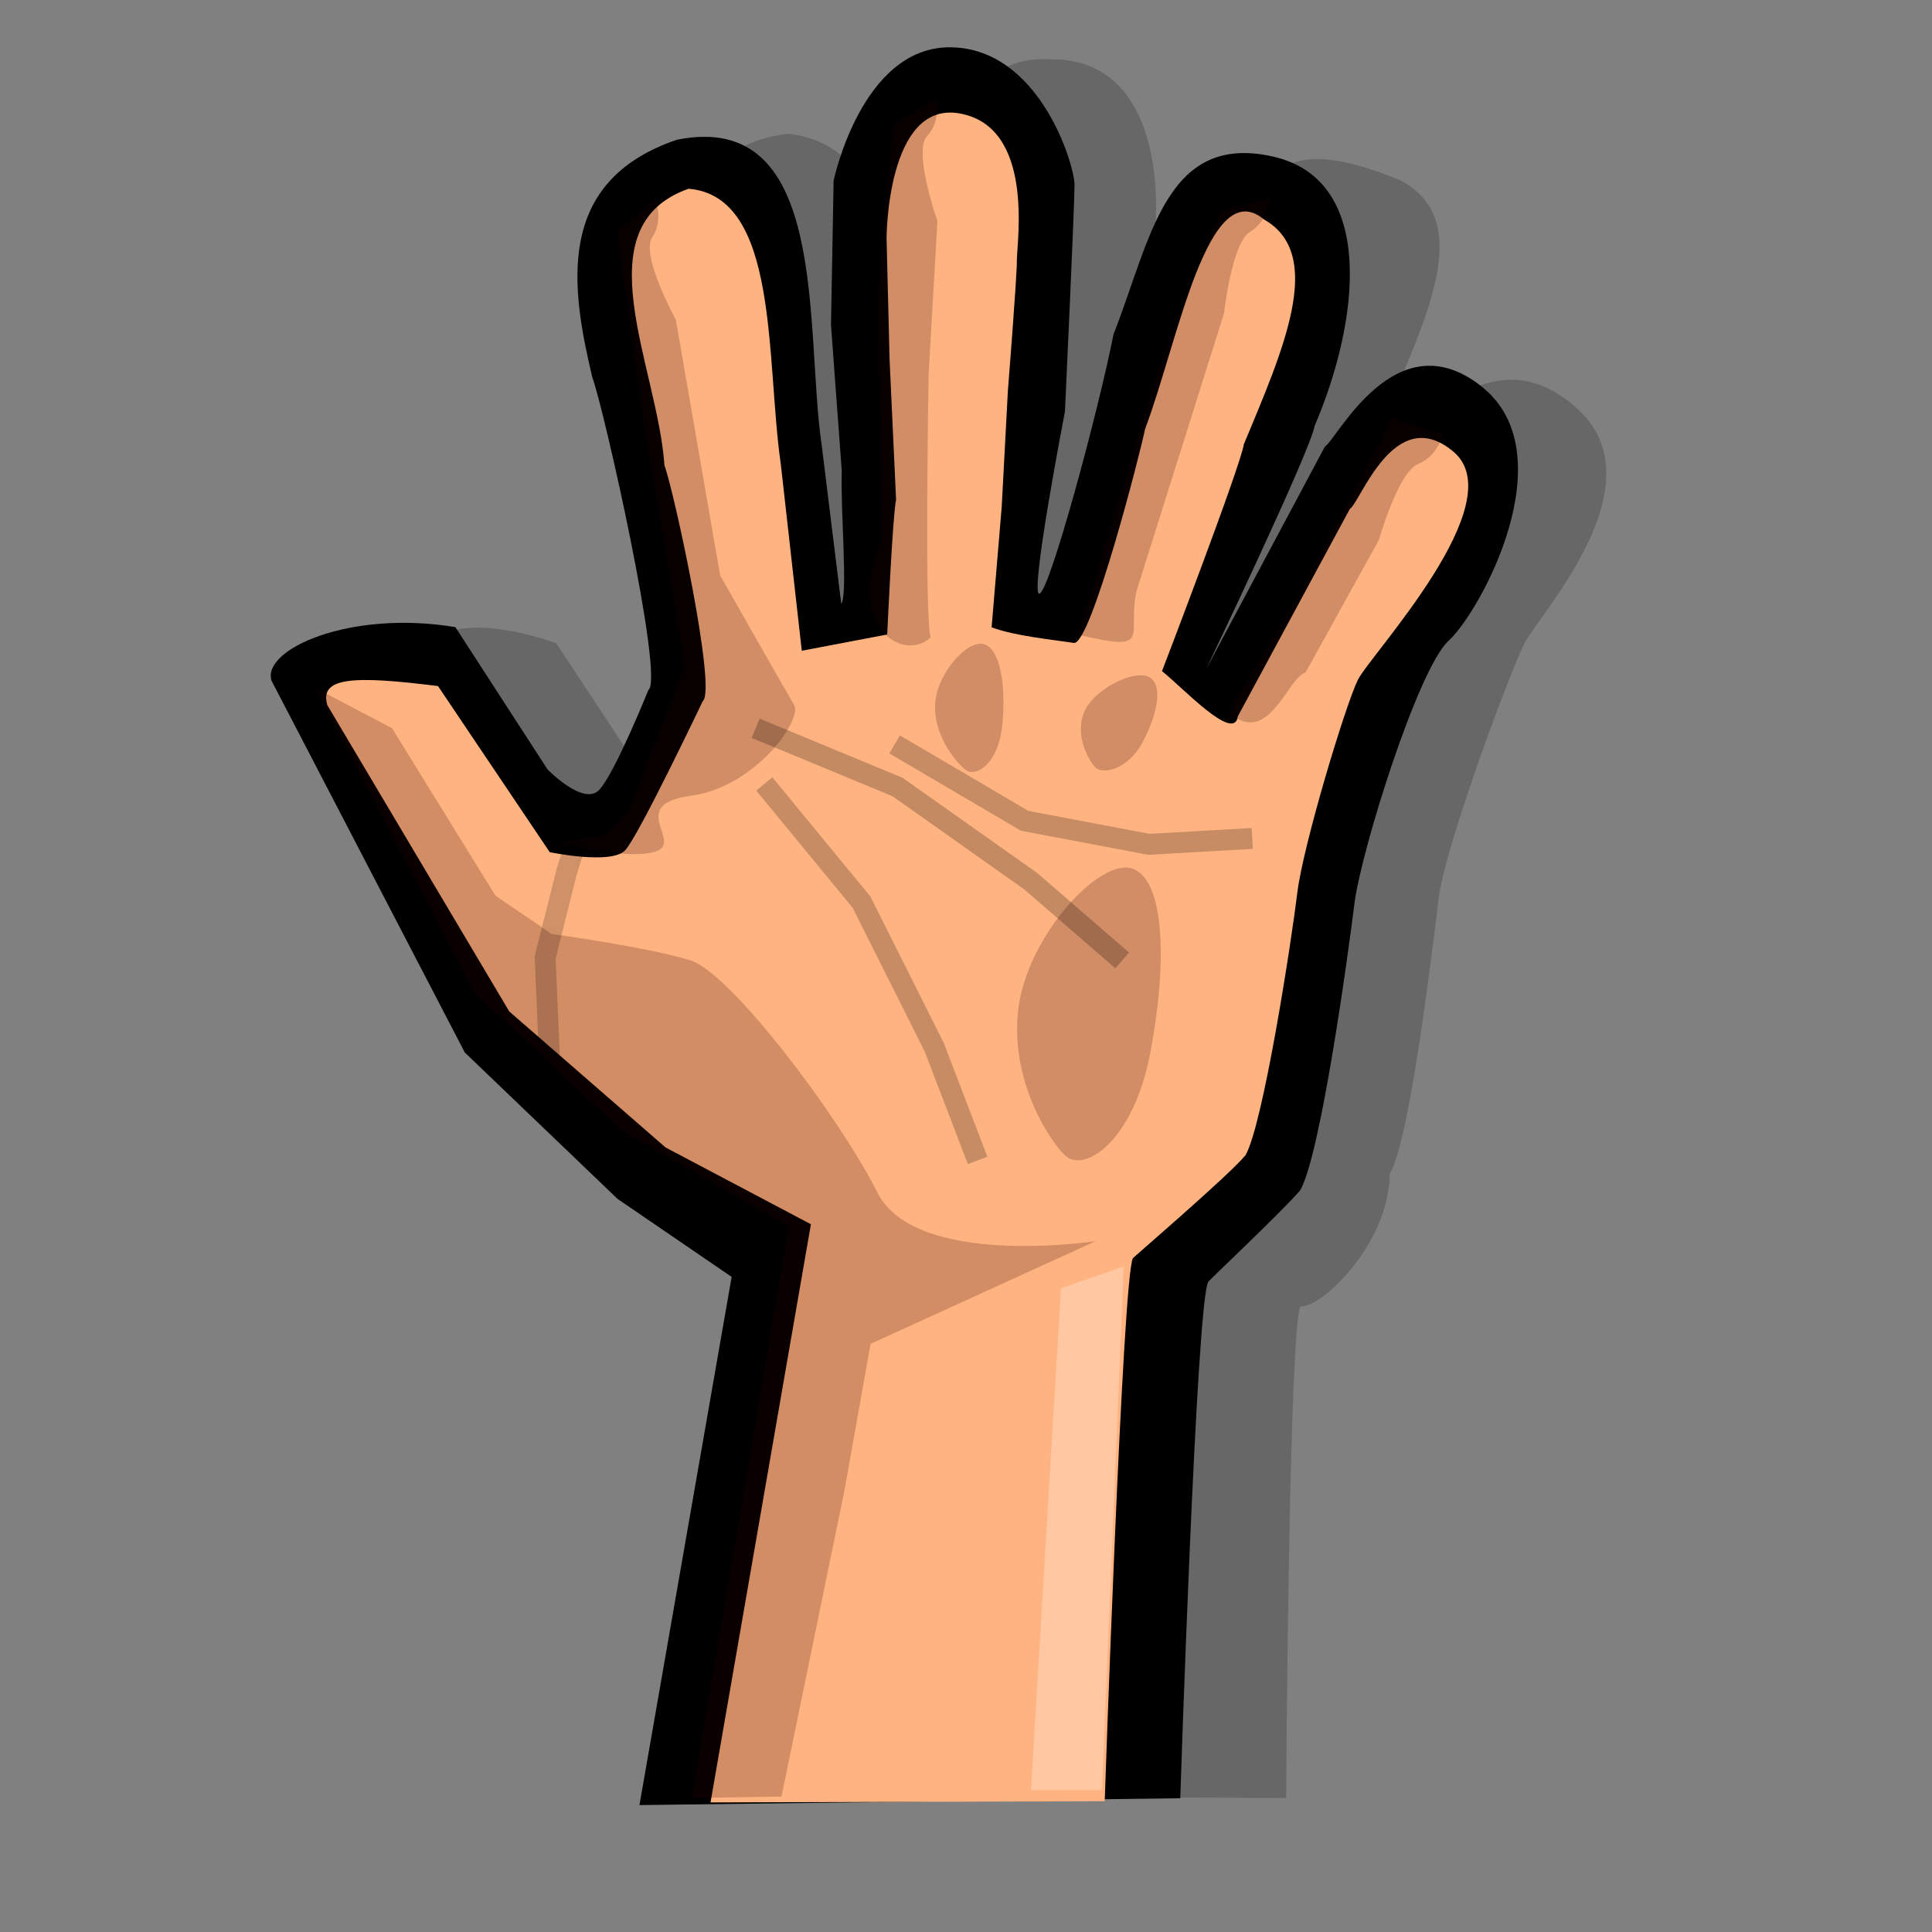 <?xml version="1.0" encoding="UTF-8" standalone="no"?>
<!-- Created with Inkscape (http://www.inkscape.org/) -->
<svg
   xmlns:dc="http://purl.org/dc/elements/1.1/"
   xmlns:cc="http://web.resource.org/cc/"
   xmlns:rdf="http://www.w3.org/1999/02/22-rdf-syntax-ns#"
   xmlns:svg="http://www.w3.org/2000/svg"
   xmlns="http://www.w3.org/2000/svg"
   xmlns:sodipodi="http://sodipodi.sourceforge.net/DTD/sodipodi-0.dtd"
   xmlns:inkscape="http://www.inkscape.org/namespaces/inkscape"
   width="100"
   height="100"
   id="svg2"
   sodipodi:version="0.32"
   inkscape:version="0.44.1"
   version="1.0"
   sodipodi:docbase="/home/mat/Travaux/Inkscape/Gcompris/boardicons"
   sodipodi:docname="leftright.svg">
  <rect width="100%" height="100%" fill="#808080" stroke="none"/>
  <defs
     id="defs4" />
  <sodipodi:namedview
     id="base"
     pagecolor="#ffffff"
     bordercolor="#666666"
     borderopacity="1.0"
     inkscape:pageopacity="0.0"
     inkscape:pageshadow="2"
     inkscape:zoom="7.0835155"
     inkscape:cx="50.573074"
     inkscape:cy="47.677695"
     inkscape:document-units="px"
     inkscape:current-layer="layer1"
     width="100px"
     height="100px"
     showguides="true"
     inkscape:guide-bbox="true"
     inkscape:window-width="1033"
     inkscape:window-height="933"
     inkscape:window-x="61"
     inkscape:window-y="8" />
  <g
     inkscape:label="Calque 1"
     inkscape:groupmode="layer"
     id="layer1">
    <path
       style="fill:black;fill-opacity:0.194;fill-rule:evenodd;stroke:none;stroke-width:1px;stroke-linecap:butt;stroke-linejoin:miter;stroke-opacity:1"
       d="M 54.626,3.081 C 48.723,2.591 50.053,9.748 50.053,9.748 L 50.053,16.516 L 50.595,24.362 C 50.393,25.212 50.595,30.524 50.595,30.524 L 48.19,30.962 L 47.174,25.002 C 46.283,19.026 47.774,7.714 40.807,6.92 C 32.362,7.945 38.284,18.101 38.673,23.722 C 39.265,25.282 40.732,35.239 39.893,35.845 C 39.893,35.845 37.89,41.157 37.081,42.007 C 36.273,42.856 33.83,40.929 33.83,40.929 L 28.783,33.285 C 20.237,30.401 20.592,36.14 21.095,37.764 L 30.409,53.051 L 37.86,59.617 L 45.752,64.534 L 40.705,92.987 L 42.534,92.987 L 44.431,92.953 L 66.571,93.067 C 66.571,93.067 66.709,68.684 67.315,67.621 C 68.432,67.686 71.892,64.364 71.933,60.762 C 72.984,58.968 74.136,49.16 74.473,46.451 C 74.81,43.742 78.176,34.73 78.91,33.285 C 79.644,31.841 85.85,25.173 81.755,21.264 C 77.66,17.356 73.986,21.759 73.371,22.103 L 68.986,35.407 L 67.631,34.06 C 67.631,34.06 71.629,22.438 71.831,21.163 C 74.113,15.857 76.178,11.35 72.509,9.344 C 61.819,4.902 66.176,14.89 64.244,19.816 C 64.042,20.879 61.424,30.264 60.485,30.659 C 59.474,31.084 58.013,30.289 58.013,30.289 L 58.487,24.766 L 59.469,17.762 C 59.469,17.762 59.841,11.888 59.841,10.826 C 59.841,9.763 59.859,3.894 55.405,3.148 C 55.137,3.104 54.869,3.067 54.626,3.081 z "
       id="path9872"
       sodipodi:nodetypes="ccccccccccsccccccccccccsssccccccscccssc" />
    <path
       style="fill:black;fill-opacity:1;fill-rule:evenodd;stroke:none;stroke-width:1px;stroke-linecap:butt;stroke-linejoin:miter;stroke-opacity:1"
       d="M 33.098,93.431 L 37.87,66.091 L 31.961,62.052 L 24.058,54.477 L 14.052,35.228 C 13.549,33.604 18.129,31.552 23.57,32.46 L 28.341,39.826 C 28.341,39.826 30.203,41.738 31.011,40.889 C 31.82,40.039 33.56,35.716 33.56,35.716 C 34.399,35.11 31.244,21.072 30.652,19.512 C 29.557,14.879 28.704,9.389 35.032,7.234 C 42.987,5.629 41.641,17.069 42.532,23.045 L 43.543,31.253 C 43.896,30.795 43.499,26.462 43.569,24.368 L 43.012,16.821 L 43.148,9.352 C 43.148,9.352 44.594,2.408 49.194,2.448 C 53.79,2.488 55.618,8.51 55.618,9.572 C 55.618,10.635 55.122,21.296 55.122,21.296 C 55.122,21.296 53.278,30.832 53.798,30.731 C 54.327,30.629 56.832,21.362 57.636,17.304 C 59.568,12.378 60.324,6.854 65.881,8.101 C 71.303,9.319 70.326,16.738 68.043,22.045 C 67.841,23.319 62.43,34.633 62.43,34.633 L 68.577,23.114 C 69.192,22.769 72.244,16.459 76.699,20.015 C 81.069,23.502 76.638,31.65 74.978,33.166 C 73.397,34.61 70.444,44.053 70.107,46.762 C 69.77,49.471 68.347,59.819 67.295,61.613 C 66.266,62.814 62.238,66.573 62.533,66.367 C 61.927,67.429 61.09,93.077 61.09,93.077"
       id="path1872"
       sodipodi:nodetypes="cccccccscccccccczsczczccczzzccc" />
    <path
       style="fill:#ffb380;fill-opacity:1;fill-rule:evenodd;stroke:none;stroke-width:1px;stroke-linecap:butt;stroke-linejoin:miter;stroke-opacity:1"
       d="M 36.777,93.293 L 41.973,63.367 L 34.448,59.391 L 26.359,52.353 L 16.946,36.504 C 16.505,35.031 18.323,34.968 22.669,35.51 L 28.454,44.108 C 28.454,44.108 31.653,44.778 32.362,44.007 C 33.071,43.236 36.374,36.29 36.374,36.29 C 37.109,35.74 34.911,25.504 34.392,24.09 C 34.051,18.992 30.091,11.725 35.639,9.77 C 40.347,10.154 39.632,18.598 40.413,24.018 L 41.5,33.683 L 45.922,32.842 C 45.922,32.842 46.204,26.641 46.381,25.87 L 46.045,18.617 L 45.888,12.331 C 45.888,12.331 45.898,5.219 49.652,5.869 C 53.559,6.546 52.634,12.488 52.634,13.451 C 52.634,14.415 52.17,20.187 52.17,20.187 L 51.848,26.237 L 51.326,32.47 C 52.55,32.926 54.536,33.115 55.582,33.278 C 56.469,33.416 59.085,23.188 59.263,22.224 C 60.956,17.756 62.508,8.944 65.42,11.357 C 68.638,13.175 66.383,18.182 64.382,22.994 C 64.205,24.151 60.145,34.738 60.145,34.738 C 61.188,35.558 63.885,38.47 64.07,37.077 L 69.868,26.341 C 70.407,26.028 72.171,20.809 75.228,23.378 C 78.359,26.01 70.924,33.885 70.281,35.194 C 69.637,36.504 67.441,43.771 67.146,46.228 C 66.85,48.685 65.391,58.166 64.469,59.793 C 63.566,60.883 58.378,65.318 58.637,65.131 C 58.105,66.095 57.179,93.231 57.179,93.231"
       id="path2760"
       sodipodi:nodetypes="cccccccsccccccccczscccscccccczzzccc" />
    <path
       style="fill:#300;fill-opacity:0.214;fill-rule:evenodd;stroke:none;stroke-width:1px;stroke-linecap:butt;stroke-linejoin:miter;stroke-opacity:1"
       d="M 16.327,35.609 L 24.577,51.384 L 32.227,58.534 L 40.834,63.478 L 35.823,93.064 L 40.451,92.988 L 43.712,77.132 L 45.06,69.557 L 56.714,64.241 C 56.714,64.241 47.397,65.67 45.408,61.715 C 43.419,57.76 37.812,50.358 35.746,49.711 C 33.56,49.027 28.555,48.342 28.555,48.342 L 25.648,46.364 L 20.293,37.694 L 16.327,35.609 z "
       id="path3649"
       sodipodi:nodetypes="ccccccccczzcccc" />
    <path
       style="fill:#260000;fill-opacity:0.214;fill-rule:evenodd;stroke:none;stroke-width:1px;stroke-linecap:butt;stroke-linejoin:miter;stroke-opacity:1"
       d="M 29.014,43.626 C 29.014,43.626 32.38,44.539 33.91,44.083 C 35.44,43.626 32.38,41.649 35.746,41.192 C 39.112,40.736 41.56,37.237 41.101,36.477 C 40.642,35.716 37.276,29.784 37.276,29.784 L 34.981,16.549 C 34.981,16.549 33.145,13.203 33.757,12.29 C 34.369,11.377 33.91,10.313 33.91,10.313 L 31.921,11.986 L 33.298,21.721 L 35.44,34.499 L 32.533,41.953 L 31.462,43.17 L 29.014,43.626 z "
       id="path4536" />
    <path
       style="fill:#260000;fill-opacity:0.214;fill-rule:evenodd;stroke:none;stroke-width:1px;stroke-linecap:butt;stroke-linejoin:miter;stroke-opacity:1"
       d="M 48.173,32.985 C 47.841,32.162 48.065,19.385 48.065,19.385 L 48.521,11.433 C 48.521,11.433 47.242,7.839 47.992,7.034 C 48.742,6.23 48.458,5.106 48.458,5.106 L 46.227,6.444 L 45.422,15.665 L 45.653,27.859 C 43.686,32.578 46.85,34.29 48.173,32.985 z "
       id="path5423"
       sodipodi:nodetypes="cccsccccc" />
    <path
       style="fill:#260000;fill-opacity:0.214;fill-rule:evenodd;stroke:none;stroke-width:1px;stroke-linecap:butt;stroke-linejoin:miter;stroke-opacity:1"
       d="M 49.998,39.861 C 50.522,40.242 51.687,39.527 51.879,37.517 C 52.071,35.507 51.791,33.581 50.92,33.341 C 50.049,33.102 48.424,34.916 48.396,36.56 C 48.369,38.194 49.579,39.556 49.998,39.861 z "
       id="path5427"
       sodipodi:nodetypes="czzzz" />
    <path
       style="fill:#260000;fill-opacity:0.214;fill-rule:evenodd;stroke:none;stroke-width:1px;stroke-linecap:butt;stroke-linejoin:miter;stroke-opacity:1"
       d="M 56.688,39.713 C 57.08,40.116 58.402,39.84 59.166,38.376 C 59.931,36.912 60.218,35.405 59.453,35.031 C 58.688,34.658 56.607,35.654 56.106,36.881 C 55.608,38.1 56.375,39.391 56.688,39.713 z "
       id="path5429"
       sodipodi:nodetypes="czzzz" />
    <path
       style="fill:#260000;fill-opacity:0.214;fill-rule:evenodd;stroke:none;stroke-width:1px;stroke-linecap:butt;stroke-linejoin:miter;stroke-opacity:1"
       d="M 55.144,59.822 C 56.112,60.712 58.647,59.122 59.531,54.536 C 60.414,49.95 60.319,45.539 58.613,44.96 C 56.908,44.382 53.168,48.466 52.709,52.221 C 52.252,55.954 54.37,59.11 55.144,59.822 z "
       id="path5431"
       sodipodi:nodetypes="czzzz" />
    <path
       style="fill:#260000;fill-opacity:0.214;fill-rule:evenodd;stroke:none;stroke-width:1px;stroke-linecap:butt;stroke-linejoin:miter;stroke-opacity:1"
       d="M 58.835,30.566 L 63.356,16.216 C 63.356,16.216 63.756,12.562 64.703,11.999 C 65.65,11.436 65.696,10.279 65.696,10.279 L 63.177,10.94 L 59.799,19.565 L 55.809,32.853 C 59.776,33.801 58.296,32.895 58.835,30.566 z "
       id="path5433"
       sodipodi:nodetypes="ccsccccc" />
    <path
       style="fill:#260000;fill-opacity:0.214;fill-rule:evenodd;stroke:none;stroke-width:1px;stroke-linecap:butt;stroke-linejoin:miter;stroke-opacity:1"
       d="M 67.573,34.812 L 71.37,27.95 C 71.37,27.95 72.376,24.413 73.404,24.014 C 74.431,23.616 74.67,22.482 74.67,22.482 L 72.075,21.653 L 67.302,30.665 L 63.595,36.871 C 65.665,38.724 66.652,35.05 67.573,34.812 z "
       id="path5435"
       sodipodi:nodetypes="ccsccccc" />
    <path
       style="fill:none;fill-opacity:0.75;fill-rule:evenodd;stroke:black;stroke-width:1.081px;stroke-linecap:butt;stroke-linejoin:miter;stroke-opacity:0.232"
       d="M 39.112,37.694 L 46.457,40.736 L 53.342,45.604 L 58.085,49.711"
       id="path5437" />
    <path
       style="fill:none;fill-opacity:0.75;fill-rule:evenodd;stroke:black;stroke-width:1.081px;stroke-linecap:butt;stroke-linejoin:miter;stroke-opacity:0.22"
       d="M 46.304,38.53 L 53.036,42.485 L 59.462,43.702 L 64.817,43.398"
       id="path6324"
       sodipodi:nodetypes="cccc" />
    <path
       style="fill:none;fill-opacity:0.75;fill-rule:evenodd;stroke:black;stroke-width:1.081px;stroke-linecap:butt;stroke-linejoin:miter;stroke-opacity:0.22"
       d="M 39.559,40.576 L 44.596,46.7 L 48.362,54.218 L 50.6,60.063"
       id="path6326" />
    <path
       style="fill:none;fill-opacity:0.75;fill-rule:evenodd;stroke:black;stroke-width:1.081px;stroke-linecap:butt;stroke-linejoin:miter;stroke-opacity:0.191"
       d="M 28.449,55.012 L 28.217,49.553 L 29.336,45.101 L 30.038,42.889"
       id="path6328"
       sodipodi:nodetypes="cccc" />
    <path
       style="fill:white;fill-opacity:0.273;fill-rule:evenodd;stroke:none;stroke-width:1px;stroke-linecap:butt;stroke-linejoin:miter;stroke-opacity:1"
       d="M 57.034,92.659 L 53.363,92.659 L 54.916,66.683 L 58.163,65.554 L 57.034,92.659 z "
       id="path10786"
       sodipodi:nodetypes="ccccc" />
  </g>
</svg>
